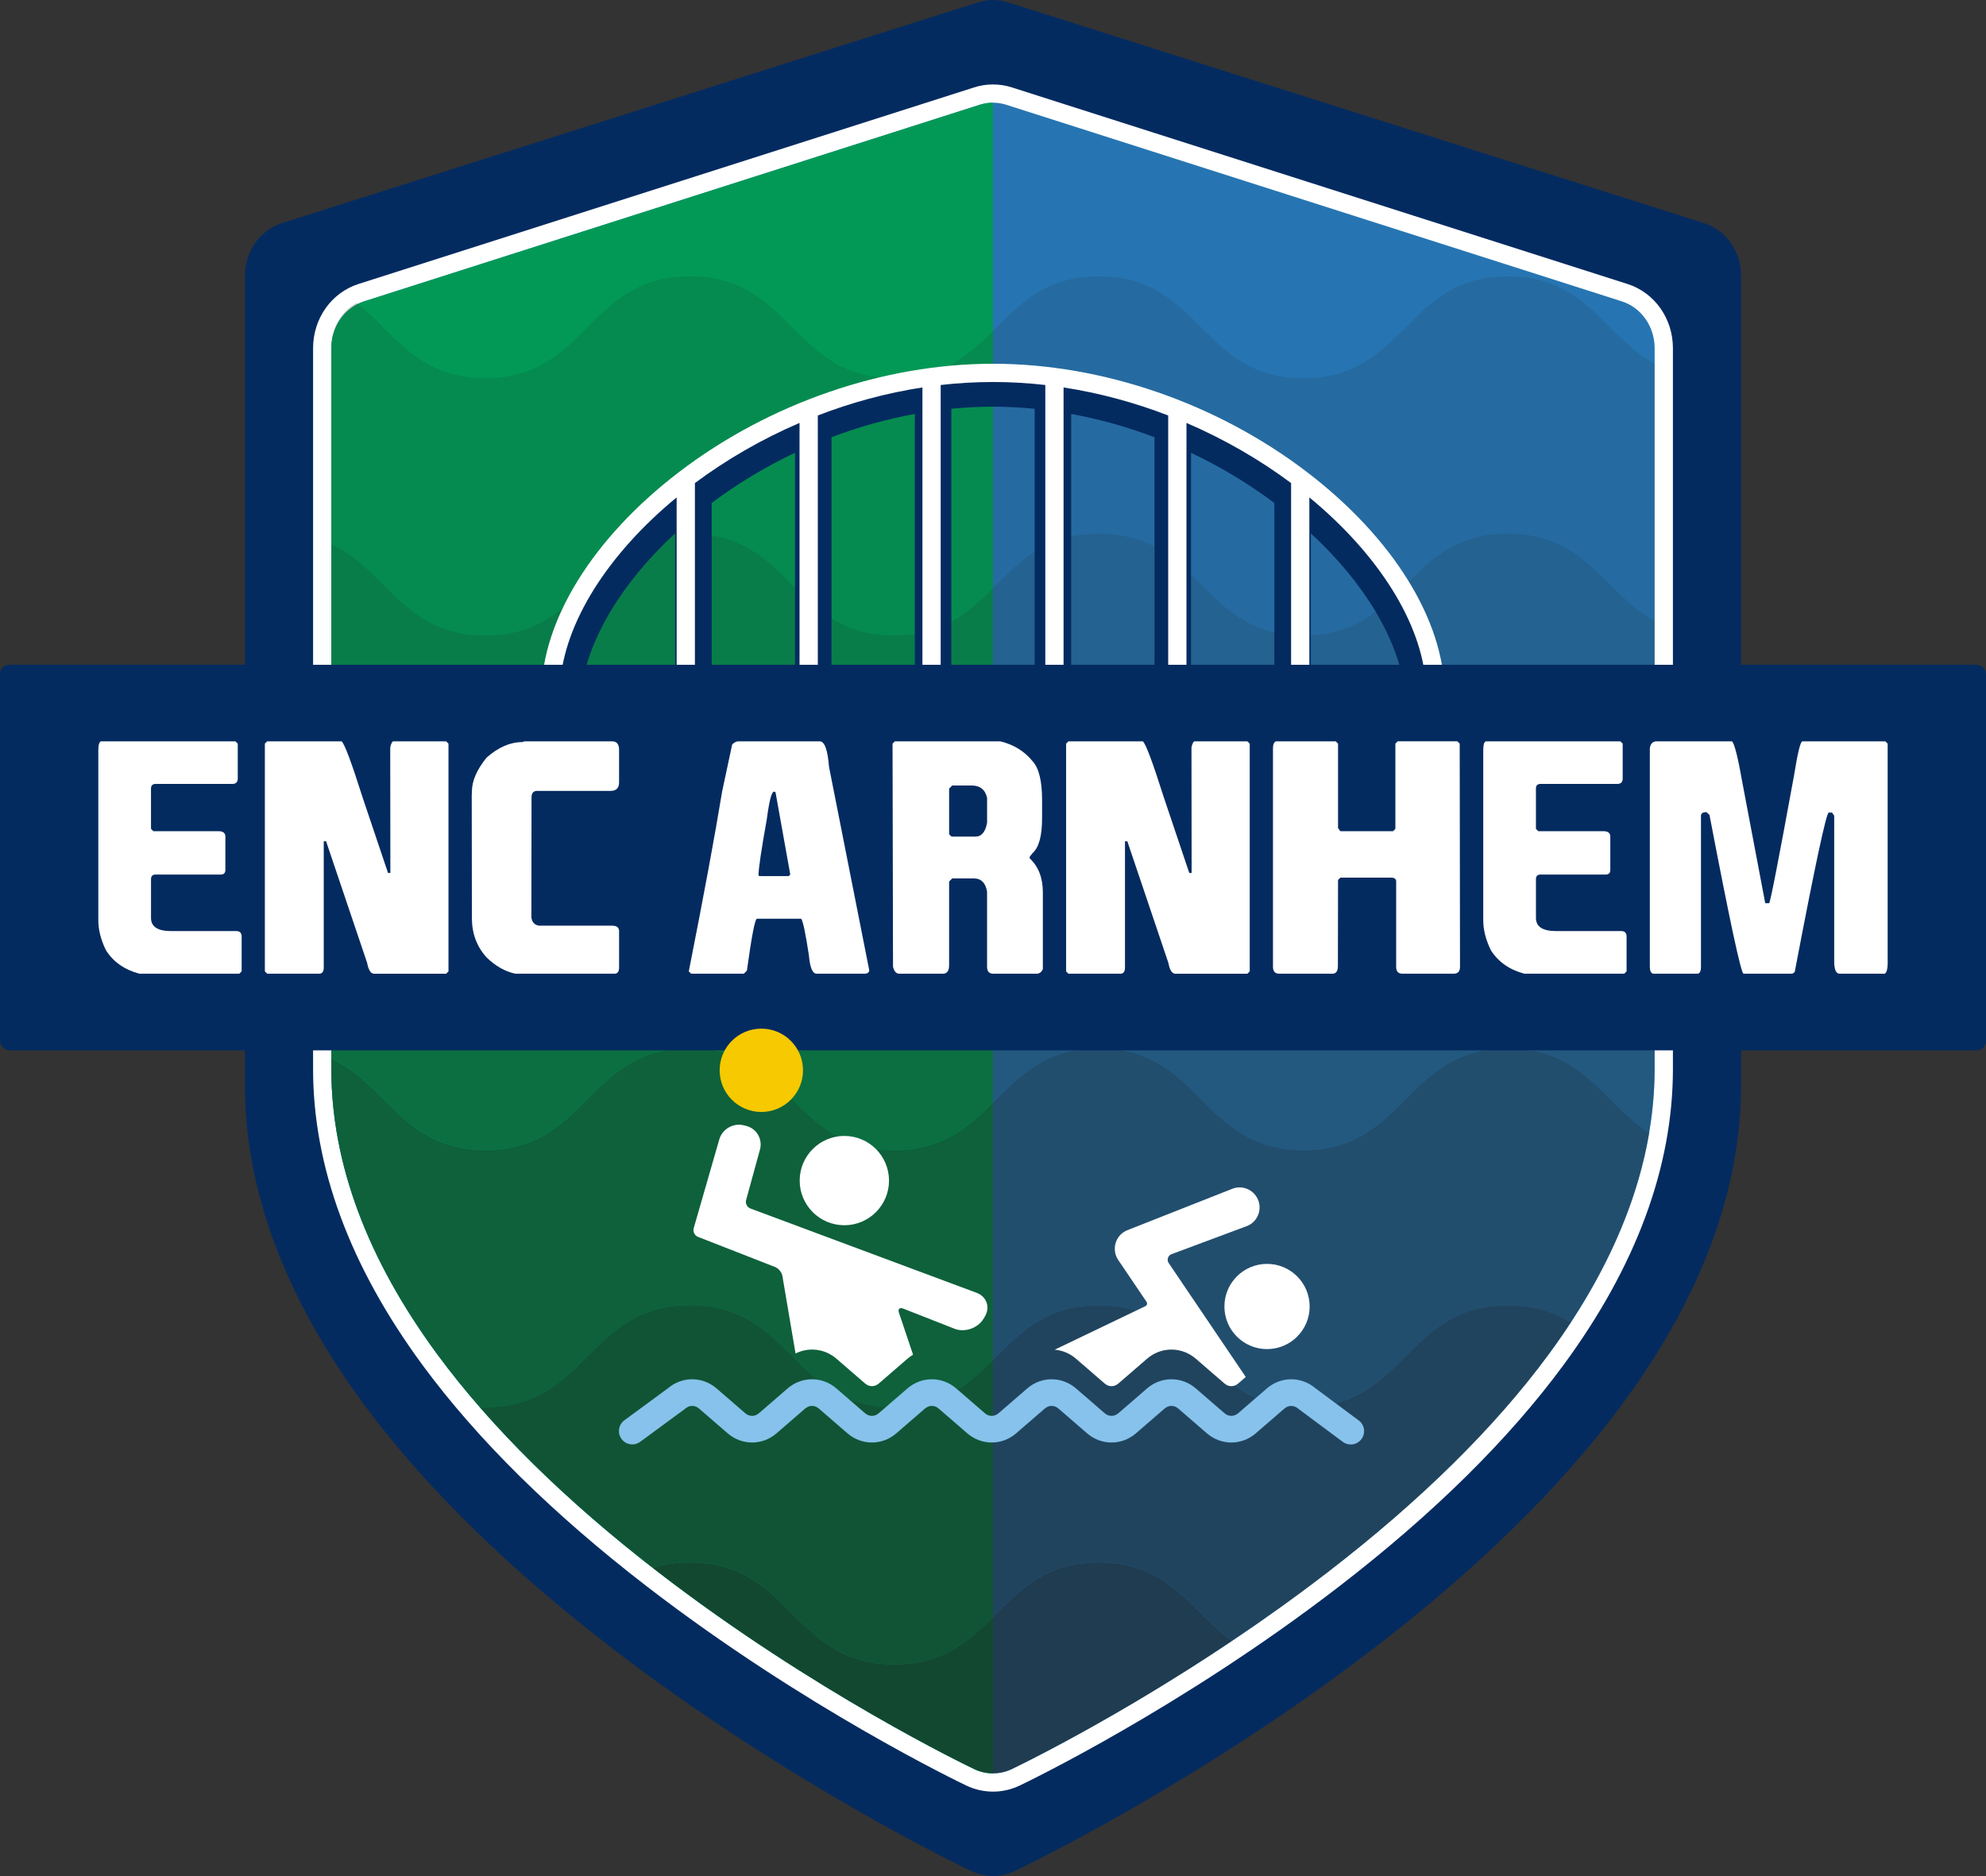 <?xml version="1.0" encoding="UTF-8"?>
<svg xmlns="http://www.w3.org/2000/svg" viewBox="0 0 1338 1264.18">
  <rect x="0" y="0" width="1338" height="1264.18" fill="#333333" stroke="none"/>
  <defs>
    <style>
      .cls-1 {
        opacity: .4;
      }

      .cls-1, .cls-2, .cls-3, .cls-4, .cls-5, .cls-6, .cls-7, .cls-8, .cls-9, .cls-10, .cls-11, .cls-12, .cls-13 {
        stroke-width: 0px;
      }

      .cls-1, .cls-3, .cls-5, .cls-7, .cls-9, .cls-10, .cls-11 {
        fill: #1d1d1b;
        mix-blend-mode: multiply;
      }

      .cls-2 {
        fill: #042b60;
      }

      .cls-3 {
        opacity: .1;
      }

      .cls-4 {
        fill: #86c2eb;
      }

      .cls-5 {
        opacity: .5;
      }

      .cls-6 {
        fill: #00a75d;
      }

      .cls-7 {
        opacity: .3;
      }

      .cls-8 {
        fill: #2880c3;
      }

      .cls-9 {
        opacity: .68;
      }

      .cls-10 {
        opacity: .6;
      }

      .cls-14 {
        isolation: isolate;
      }

      .cls-11 {
        opacity: .2;
      }

      .cls-12 {
        fill: #fff;
      }

      .cls-13 {
        fill: #f6c900;
      }
    </style>
  </defs>
  <g class="cls-14">
    <g id="Laag_2" data-name="Laag 2">
      <g id="Laag_1-2" data-name="Laag 1">
        <g>
          <path class="cls-2" d="M1148.04,150.33L679.07,1.56c-6.57-2.08-13.56-2.08-20.13,0L189.96,150.33c-14.81,4.7-24.96,19.12-24.96,35.47v545.46c0,70.95,27.16,143.57,80.74,215.86,40.91,55.21,97.52,110.65,168.24,164.78,118.81,90.93,235.79,146.71,240.72,149.04,4.55,2.16,9.43,3.23,14.31,3.23s9.76-1.08,14.31-3.23c4.92-2.33,121.91-58.11,240.71-149.04,70.72-54.13,127.32-109.57,168.24-164.78,53.57-72.29,80.73-144.91,80.73-215.86V185.8c0-16.36-10.14-30.77-24.96-35.47Z"/>
          <path class="cls-8" d="M669,1201.12c-5.32,0-10.46-1.17-15.31-3.48-4.36-2.08-108.19-51.86-214.01-133.4-63.01-48.56-113.48-98.34-150-147.96-48.18-65.45-72.6-131.35-72.6-195.87V234.66c0-17.37,10.59-32.42,26.36-37.45l414.79-132.48c3.5-1.12,7.12-1.68,10.77-1.68h0c3.65,0,7.28.57,10.78,1.68l414.78,132.47c15.76,5.03,26.36,20.08,26.36,37.45v485.74c0,64.52-24.43,130.43-72.6,195.87-36.53,49.62-86.99,99.41-150,147.96-105.7,81.46-209.63,131.32-214.01,133.41-4.83,2.31-9.98,3.48-15.3,3.48Z"/>
          <path class="cls-12" d="M669,69.21c3,0,6,.46,8.9,1.39l414.78,132.48c13.11,4.18,22.08,17.03,22.08,31.59v485.74c0,63.18-24.02,127.86-71.4,192.23-36.19,49.16-86.25,98.53-148.8,146.74-105.08,80.98-208.55,130.65-212.9,132.72-4.03,1.92-8.34,2.88-12.66,2.88s-8.63-.96-12.66-2.88c-4.35-2.07-107.82-51.75-212.9-132.72-62.55-48.2-112.61-97.57-148.8-146.74-47.38-64.37-71.41-129.05-71.41-192.23V234.66c0-14.56,8.97-27.41,22.08-31.59l414.79-132.48c2.9-.93,5.9-1.39,8.9-1.39M669,56.9c-4.29,0-8.55.66-12.65,1.98L241.57,191.35c-18.32,5.85-30.64,23.26-30.64,43.31v485.74c0,65.86,24.83,132.99,73.8,199.52,36.86,50.09,87.74,100.28,151.2,149.19,106.25,81.88,210.73,131.99,215.12,134.09,5.67,2.7,11.71,4.08,17.95,4.08s12.29-1.37,17.96-4.08c4.39-2.09,108.93-52.26,215.11-134.08,63.46-48.9,114.33-99.1,151.2-149.19,48.97-66.53,73.8-133.66,73.8-199.52V234.66c0-20.05-12.31-37.46-30.64-43.31L681.65,58.88c-4.1-1.31-8.36-1.97-12.65-1.97h0Z"/>
          <path class="cls-6" d="M669,69.23c-3,0-6,.44-8.9,1.37L245.31,203.07c-13.1,4.18-22.08,17.03-22.08,31.59v485.74c0,63.18,24.03,127.85,71.41,192.23,36.19,49.16,86.25,98.53,148.8,146.74,105.08,80.98,208.55,130.65,212.9,132.72,4.02,1.92,8.34,2.88,12.65,2.88V69.23Z"/>
          <g>
            <path class="cls-10" d="M1043.36,912.63c5.27-7.15,10.23-14.31,14.92-21.47-11.06-6.94-24.36-11.65-42.37-11.65-68.9,0-68.9,68.7-137.8,68.7s-68.9-68.7-137.79-68.7-68.89,68.7-137.78,68.7-68.89-68.7-137.78-68.7-68.89,68.7-137.78,68.7c-1.29,0-2.55-.04-3.79-.09,31.63,36.36,70.67,72.65,116.54,108.32,7.27-2.28,15.48-3.62,25.04-3.62,68.89,0,68.89,68.7,137.78,68.7s68.89-68.7,137.78-68.7c47.57,0,62.31,32.73,89.55,53.01,20.91-14.03,42.77-29.56,64.7-46.46,62.55-48.2,112.61-97.57,148.8-146.74Z"/>
            <path class="cls-5" d="M1058.27,891.16c28.03-42.81,45.72-85.67,52.86-128.04-31.08-19.63-44.46-56.92-95.23-56.92-68.9,0-68.9,68.7-137.8,68.7s-68.9-68.7-137.79-68.7-68.89,68.7-137.78,68.7-68.89-68.7-137.78-68.7-68.89,68.7-137.78,68.7c-55.16,0-66.17-44.04-103.73-61.59v7.09c0,63.18,24.03,127.85,71.41,192.23,8.71,11.83,18.23,23.67,28.53,35.5,1.24.05,2.5.09,3.79.09,68.89,0,68.89-68.7,137.78-68.7s68.89,68.7,137.78,68.7,68.89-68.7,137.78-68.7,68.9,68.7,137.79,68.7,68.9-68.7,137.8-68.7c18.02,0,31.32,4.71,42.37,11.65Z"/>
            <path class="cls-9" d="M681.66,1192.09c3.44-1.64,68.95-33.09,148.2-86.26-27.23-20.27-41.98-53.01-89.54-53.01-68.9,0-68.89,68.7-137.78,68.7s-68.89-68.7-137.78-68.7c-9.56,0-17.77,1.34-25.04,3.62,1.25.97,2.47,1.95,3.74,2.92,105.08,80.98,208.55,130.65,212.9,132.72,3.98,1.9,8.24,2.85,12.51,2.88.05,0,.1,0,.15,0,4.32,0,8.63-.96,12.66-2.88Z"/>
            <path class="cls-7" d="M1114.76,591.92v-173.31c-33.76-18.9-46.16-59.09-98.86-59.09-68.9,0-68.9,68.7-137.8,68.7s-68.9-68.7-137.79-68.7-68.89,68.7-137.78,68.7-68.89-68.7-137.78-68.7-68.89,68.7-137.78,68.7c-55.16,0-66.17-44.03-103.73-61.59v173.31c37.56,17.56,48.57,61.59,103.73,61.59,68.89,0,68.89-68.7,137.78-68.7s68.89,68.7,137.78,68.7,68.89-68.7,137.78-68.7,68.9,68.7,137.79,68.7,68.9-68.7,137.8-68.7c52.7,0,65.1,40.19,98.86,59.09Z"/>
            <path class="cls-11" d="M1114.76,418.61v-173.31c-33.76-18.9-46.16-59.09-98.86-59.09-68.9,0-68.9,68.7-137.8,68.7s-68.9-68.7-137.79-68.7-68.89,68.7-137.78,68.7-68.89-68.7-137.78-68.7-68.89,68.7-137.78,68.7c-45.89,0-61.22-30.47-86.7-50.83-10.3,5.53-17.03,16.83-17.03,29.44v133.11c37.56,17.56,48.57,61.59,103.73,61.59,68.89,0,68.89-68.7,137.78-68.7s68.89,68.7,137.78,68.7,68.89-68.7,137.78-68.7,68.9,68.7,137.79,68.7,68.9-68.7,137.8-68.7c52.7,0,65.1,40.19,98.86,59.09Z"/>
            <path class="cls-1" d="M1015.9,532.83c-68.9,0-68.9,68.7-137.8,68.7s-68.9-68.7-137.79-68.7-68.89,68.7-137.78,68.7-68.89-68.7-137.78-68.7-68.89,68.7-137.78,68.7c-55.16,0-66.17-44.03-103.73-61.59v173.3c37.56,17.56,48.56,61.6,103.73,61.6,68.89,0,68.89-68.7,137.78-68.7s68.89,68.7,137.78,68.7,68.89-68.7,137.78-68.7,68.9,68.7,137.79,68.7,68.9-68.7,137.8-68.7c50.68,0,64.1,37.15,95.06,56.81,2.52-14.63,3.8-29.19,3.8-43.68v-127.35c-33.76-18.9-46.16-59.09-98.86-59.09Z"/>
            <path class="cls-3" d="M1092.68,203.07l-414.78-132.48c-5.81-1.86-12-1.86-17.81,0L245.31,203.07c-1.48.47-2.9,1.07-4.27,1.76,25.02,20.35,40.5,50.2,85.92,50.2,68.89,0,68.89-68.7,137.78-68.7s68.89,68.7,137.78,68.7,68.89-68.7,137.78-68.7,68.9,68.7,137.79,68.7,68.9-68.7,137.8-68.7c52.7,0,65.1,40.19,98.86,59.09v-10.74c0-14.56-8.97-27.41-22.08-31.59Z"/>
          </g>
        </g>
        <g>
          <path class="cls-2" d="M879.27,323.81c-60.31-47.27-136.96-74.38-210.27-74.38s-149.96,27.11-210.27,74.38c-58.03,45.48-92.67,103.2-92.67,154.4v12.3h605.89v-12.3c0-51.2-34.64-108.93-92.67-154.4ZM802.41,305.12c19.72,9.35,38.6,20.68,56.13,33.8v126.99h-56.13v-160.79ZM777.8,465.91h-56.13v-186.98c18.95,3.47,37.79,8.75,56.13,15.7v171.28ZM697.06,275.46v190.45h-56.13v-190.45c9.38-.93,18.75-1.42,28.06-1.42s18.68.49,28.06,1.42ZM479.47,338.92c17.52-13.12,36.41-24.45,56.13-33.8v160.79h-56.13v-126.99ZM560.2,294.63c18.34-6.95,37.17-12.23,56.13-15.7v186.98h-56.13v-171.28ZM454.86,359.39v106.51h-63.41c4.42-34.9,27.16-72.98,63.41-106.51ZM883.14,465.91v-106.51c36.25,33.53,58.99,71.61,63.41,106.51h-63.41Z"/>
          <path class="cls-12" d="M880.58,318.13c-60.72-46.41-137.84-73.02-211.58-73.02s-150.86,26.62-211.58,73.02c-57.99,44.32-92.62,100.25-92.62,149.61v6.15h608.4v-6.15c0-49.36-34.62-105.29-92.62-149.61ZM799.34,284.98c25.75,11.07,49.53,24.91,70.49,40.54v136.07h-70.49v-176.61ZM787.03,461.59h-70.49v-200.5c24.46,3.75,48.13,10.25,70.49,18.88v181.62ZM704.24,259.43v202.15h-70.49v-202.15c11.61-1.32,23.38-2.02,35.24-2.02s23.63.7,35.24,2.02ZM550.97,279.96c22.36-8.62,46.02-15.13,70.49-18.88v200.5h-70.49v-181.62ZM538.66,461.59h-70.49v-136.07c20.96-15.63,44.74-29.47,70.49-40.54v176.61ZM455.87,335.17v126.42h-78.57c2.68-42.05,32.5-88.47,78.57-126.42ZM882.13,461.59v-126.42c46.06,37.95,75.89,84.37,78.57,126.42h-78.57Z"/>
        </g>
        <g>
          <rect class="cls-2" y="447.98" width="1338" height="259.79" rx="6.21" ry="6.21"/>
          <g>
            <path class="cls-12" d="M68.31,499.54h90.3l1.57,1.57v23.49c0,2.44-1.22,3.65-3.65,3.65h-51.67c-2.09,0-3.13,1.04-3.13,3.13v27.14l1.57,1.57h43.84c3.13,0,4.7,1.22,4.7,3.65v22.44c0,2.09-1.04,3.13-3.13,3.13h-43.84c-2.09,0-3.13,1.04-3.13,3.13v26.1c0,5.92,4.52,8.87,13.57,8.87h43.84c2.43,0,3.65,1.22,3.65,3.65v23.49l-1.57,1.57h-67.33c-9.95-2.64-17.43-7.86-22.44-15.66-3.48-7.03-5.22-13.81-5.22-20.36v-114.31c0-4.18.7-6.26,2.09-6.26Z"/>
            <path class="cls-12" d="M180.01,499.54h50.11c1.95,1.53,6.65,14.06,14.09,37.58l17.22,51.15h1.57l-.1-84.66c.63-2.71,1.36-4.07,2.19-4.07h35.49l1.57,1.57v153.46l-1.57,1.57h-48.54c-2.23,0-3.79-2.43-4.7-7.31l-27.66-81.95h-1.57v85.08c0,2.78-1.04,4.18-3.13,4.18h-34.97l-1.57-1.57v-153.46l1.57-1.57Z"/>
            <path class="cls-12" d="M353.4,499.54h58.98c3.13,0,4.7,1.91,4.7,5.74v21.92c0,3.83-1.91,5.74-5.74,5.74h-49.06c-2.71-.14-4.11,1.25-4.18,4.18l-.1,81.01c.42,3.34,2.16,5.22,5.22,5.64h49.17c3.13,0,4.7,1.22,4.7,3.65v24.53c0,2.78-1.04,4.18-3.13,4.18h-66.81c-6.96-1.53-13.4-5.18-19.31-10.96-6.61-7.24-9.92-16.11-9.92-26.62l-.1-82.47.1-2.61c0-7.17,3.3-14.82,9.92-22.97,7.86-6.96,15.87-10.44,24.01-10.44l1.57-.52Z"/>
            <path class="cls-12" d="M497.46,499.54h54.81c3.27,0,5.36,5.74,6.26,17.22l27.14,137.28c-.35,1.39-1.39,2.09-3.13,2.09h-32.36c-2.78,0-4.52-4.18-5.22-12.53-2.3-15.03-4.04-23.21-5.22-24.53h-29.75c-1.32,0-3.58,11.66-6.79,34.97l-2.09,2.09h-35.49l-1.57-1.57c10.09-51.01,17.57-91.38,22.44-121.09l6.79-31.84c1.46-1.39,2.85-2.09,4.18-2.09ZM511.03,589.84l.52.52h19.83l1.04-1.04-9.92-55.33-.52-.52h-.52c-1.6,0-3.2,6.09-4.8,18.27-3.76,20.95-5.64,33.65-5.64,38.1Z"/>
            <path class="cls-12" d="M602.9,499.54h70.99c9.05,2.16,16.35,6.68,21.92,13.57,4.18,4.66,6.26,13.36,6.26,26.1v12.01c0,11.9-2.09,19.73-6.26,23.49l-2.09,2.61v1.04c5.91,5.57,8.87,13.22,8.87,22.97v51.67c-.91,2.09-2.3,3.13-4.18,3.13h-29.23c-2.79,0-4.18-1.57-4.18-4.7v-50.63c-1.04-5.91-4-8.87-8.87-8.87h-14.61l-2.09,2.09v56.37c0,3.83-1.39,5.74-4.18,5.74h-29.44c-2.02,0-3.41-1.57-4.18-4.7l-.31-150.32,1.57-1.57ZM639.44,531.38v30.8l1.57,1.57h16.18c4.1,0,6.71-3.13,7.83-9.4v-16.7c-1.25-5.57-4.73-8.35-10.44-8.35h-13.05l-2.09,2.09Z"/>
            <path class="cls-12" d="M719.82,499.54h50.11c1.95,1.53,6.64,14.06,14.09,37.58l17.22,51.15h1.57l-.1-84.66c.63-2.71,1.36-4.07,2.19-4.07h35.49l1.57,1.57v153.46l-1.57,1.57h-48.54c-2.23,0-3.79-2.43-4.7-7.31l-27.66-81.95h-1.57v85.08c0,2.78-1.04,4.18-3.13,4.18h-34.97l-1.57-1.57v-153.46l1.57-1.57Z"/>
            <path class="cls-12" d="M859.7,499.54h40.19l1.57,1.57v56.89l1.57,2.09h35.49l1.57-1.57v-57.42l1.57-1.57h40.19l1.57,1.57.21,150.32c0,3.13-1.39,4.7-4.18,4.7h-34.66c-2.79,0-4.18-1.57-4.18-4.7v-57.94c-.35-1.39-1.39-2.09-3.13-2.09h-34.45l-1.57,1.57-.1,57.94c0,3.48-1.22,5.22-3.65,5.22h-35.91c-2.79,0-4.18-1.57-4.18-4.7v-147.19c0-2.64.69-4.21,2.09-4.7Z"/>
            <path class="cls-12" d="M1001.36,499.54h90.3l1.57,1.57v23.49c0,2.44-1.22,3.65-3.65,3.65h-51.67c-2.09,0-3.13,1.04-3.13,3.13v27.14l1.57,1.57h43.84c3.13,0,4.7,1.22,4.7,3.65v22.44c0,2.09-1.04,3.13-3.13,3.13h-43.84c-2.09,0-3.13,1.04-3.13,3.13v26.1c0,5.92,4.52,8.87,13.57,8.87h43.84c2.43,0,3.65,1.22,3.65,3.65v23.49l-1.57,1.57h-67.33c-9.95-2.64-17.43-7.86-22.44-15.66-3.48-7.03-5.22-13.81-5.22-20.36v-114.31c0-4.18.69-6.26,2.09-6.26Z"/>
            <path class="cls-12" d="M1116.19,499.54h50.63c1.67,1.18,4.11,10.93,7.31,29.23l15.14,79.86h2.61c.7,0,6.26-28.53,16.7-85.6,2.51-15.66,4.42-23.49,5.74-23.49h55.85l1.57,1.57v144.58c.28,7.66-.77,11.13-3.13,10.44h-29.23c-2.44,0-3.65-2.78-3.65-8.35v-98.13l-1.46-2.09h-2.19c-1.67,0-9.33,35.84-22.97,107.52l-1.57,1.04h-32.88c-1.67,0-9.33-35.67-22.96-107l-2.09-1.88c-2.37.07-3.59.87-3.65,2.4v100.74c.14,3.97-.73,5.88-2.61,5.74h-29.75c-1.39-.49-2.09-2.05-2.09-4.7v-147.19c.42-3.13,1.98-4.7,4.7-4.7Z"/>
          </g>
        </g>
        <g>
          <path class="cls-4" d="M910.01,973.36c-1.87,0-3.75-.58-5.37-1.78l-29.51-21.96c-.18-.13-.35-.27-.52-.41-2.84-2.46-6.51-2.46-9.35,0l-19.23,16.64c-9.53,8.25-23.37,8.25-32.91,0l-19.23-16.64c-2.84-2.46-6.51-2.46-9.35,0l-19.23,16.64c-9.53,8.25-23.38,8.25-32.91,0l-19.23-16.64c-2.84-2.46-6.51-2.46-9.35,0l-19.23,16.64c-9.54,8.25-23.37,8.25-32.91,0l-19.23-16.64c-2.84-2.46-6.51-2.46-9.35,0l-19.23,16.64c-9.53,8.25-23.37,8.25-32.91,0l-19.23-16.64c-2.84-2.46-6.51-2.46-9.35,0l-19.23,16.64c-9.53,8.25-23.37,8.25-32.91,0l-19.23-16.64c-2.84-2.46-6.51-2.46-9.35,0-.18.16-.37.3-.56.45l-29.79,21.9c-4.01,2.95-9.64,2.08-12.58-1.92-2.94-4-2.08-9.64,1.92-12.58l29.53-21.71c9.52-8,23.17-7.91,32.61.26l19.23,16.64c2.84,2.46,6.51,2.46,9.35,0l19.23-16.64c9.53-8.25,23.37-8.25,32.91,0l19.23,16.64c2.84,2.46,6.51,2.46,9.35,0l19.23-16.64c9.53-8.25,23.37-8.25,32.91,0l19.23,16.64c2.84,2.46,6.51,2.46,9.35,0l19.23-16.64c9.53-8.25,23.37-8.25,32.91,0l19.23,16.64c2.84,2.46,6.51,2.46,9.35,0l19.23-16.64c9.53-8.25,23.38-8.25,32.91,0l19.23,16.64c2.84,2.46,6.51,2.46,9.35,0l19.23-16.64c9.44-8.17,23.11-8.25,32.63-.24l29.27,21.78c3.99,2.97,4.81,8.61,1.85,12.59-1.77,2.37-4.48,3.63-7.23,3.63Z"/>
          <circle class="cls-12" cx="568.85" cy="795.54" r="30.09"/>
          <circle class="cls-13" cx="512.92" cy="721.22" r="28.08"/>
          <path class="cls-12" d="M470.26,833.47l51.97,20.33c2.27.89,4.45,3.56,4.87,5.96l8.87,52.29c8.9-4.45,19.71-3.28,27.58,3.54l19.23,16.64c2.84,2.46,6.51,2.46,9.35,0l19.23-16.64c1.2-1.04,2.46-1.94,3.78-2.72l-9.54-28.42c-.77-2.31.47-3.52,2.76-2.71l35.22,13.83c6.91,2.39,15.5-.8,19.17-7.13l.83-1.41c3.67-6.33,1.07-13.47-5.81-15.94l-152.12-56.71c-2.3-.83-3.63-3.4-2.98-5.75l9.33-33.98c1.93-7.06-2.25-14.21-9.34-15.98l-1.55-.38c-7.1-1.77-14.49,2.49-16.52,9.52l-17.23,59.81c-.66,2.35.64,4.97,2.91,5.86Z"/>
          <circle class="cls-12" cx="853.62" cy="880.38" r="28.71"/>
          <path class="cls-12" d="M753.36,849s0,.01,0,.02t0,0s0,.01.01.02l19.08,28.21c.73,1.07.26,2.54-.96,2.99l-60.93,29.25c5.14.43,10.19,2.46,14.39,6.1l19.23,16.64c2.84,2.46,6.51,2.46,9.35,0l19.23-16.64c9.53-8.25,23.38-8.25,32.91,0l19.23,16.64c2.84,2.46,6.51,2.46,9.35,0l5.04-4.36-51.92-76.77c-1.39-2.05-.59-4.86,1.66-5.88l51.64-19.28c6.79-3.07,9.8-11.07,6.73-17.87-3.08-6.79-11.07-9.8-17.87-6.73l-70.31,27.74c-.66.29-1.31.63-1.94,1.03-.2.13-.4.26-.59.4-2.77,1.98-4.57,4.83-5.29,7.93,0,0,0,0,0,.01,0,0,0,0,0,0-.09.4-.17.8-.22,1.2-.43,3.16.25,6.49,2.17,9.35t0,0Z"/>
        </g>
      </g>
    </g>
  </g>
</svg>